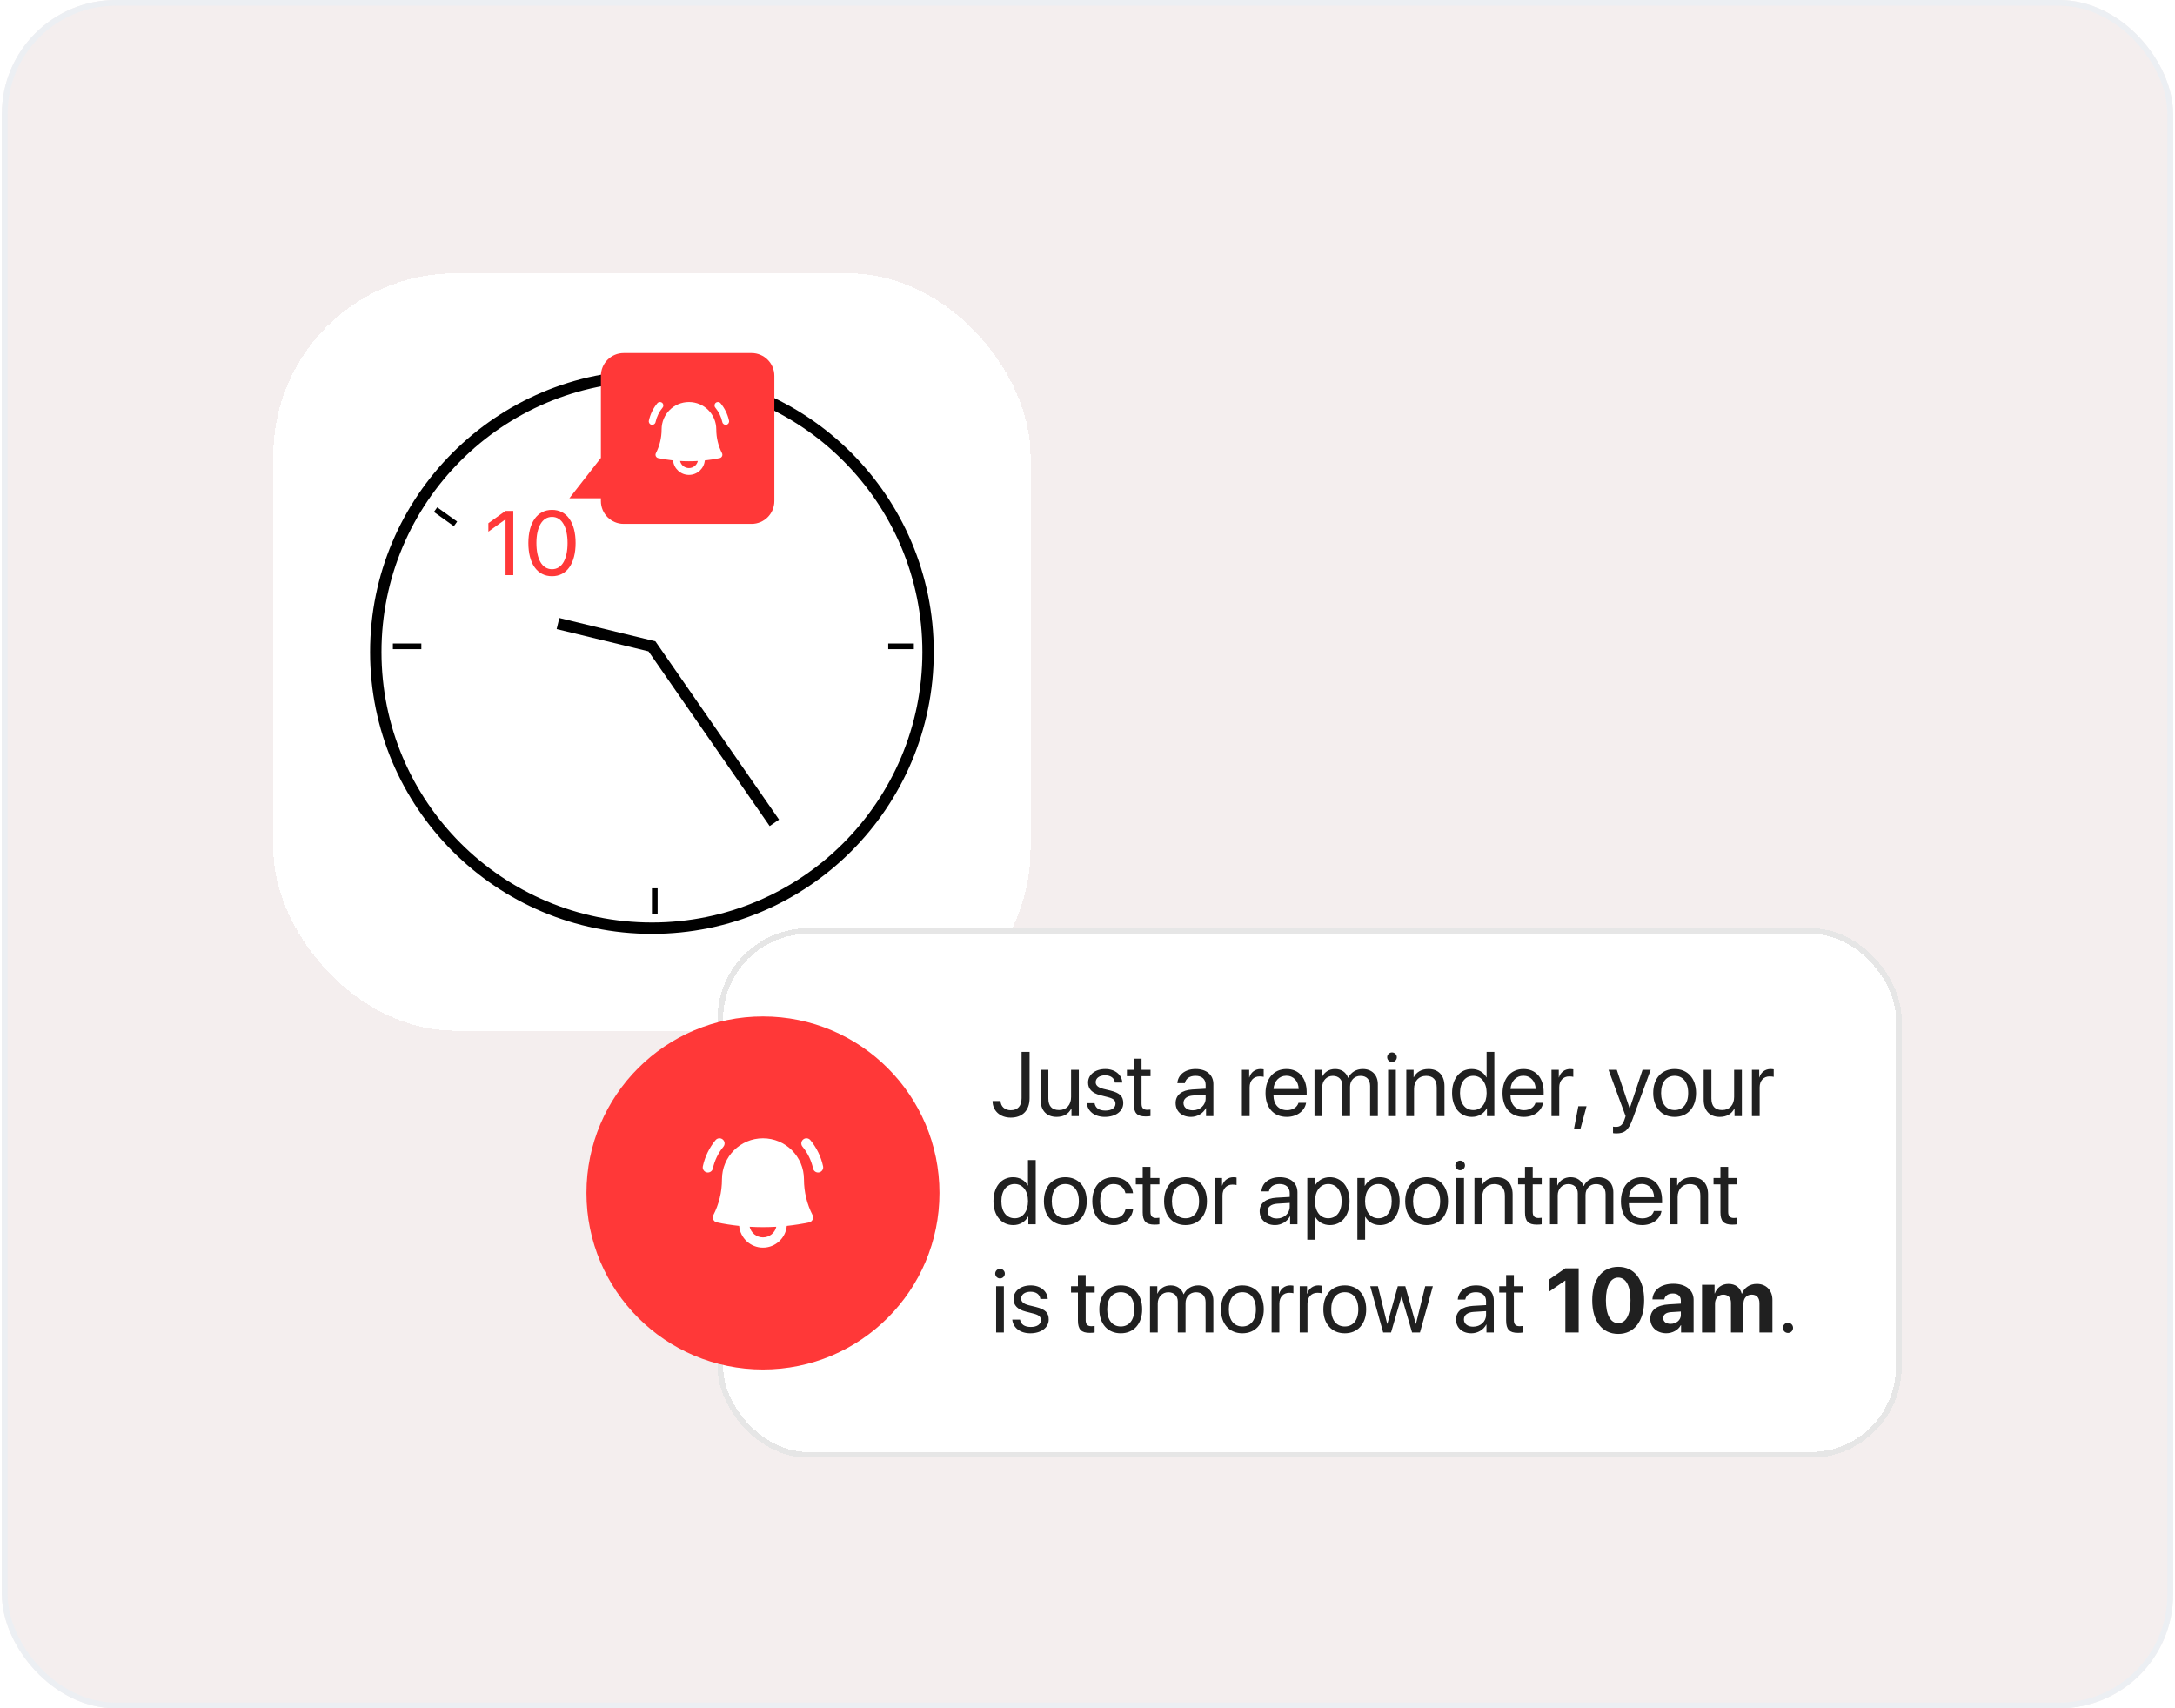<svg width="382" height="300" viewBox="0 0 382 300" fill="none" xmlns="http://www.w3.org/2000/svg">
<g clip-path="url(#clip0_156_2720)">
<rect x="0.333" width="381.333" height="300" rx="20" fill="#F4EEEE"/>
<g filter="url(#filter0_d_156_2720)">
<rect x="48" y="48" width="133" height="133" rx="32" fill="white" shape-rendering="crispEdges"/>
<rect x="48.5" y="48.5" width="132" height="132" rx="31.5" stroke="white" shape-rendering="crispEdges"/>
<circle cx="114.5" cy="114.5" r="48.5" stroke="black" stroke-width="2"/>
<path d="M115 69.5V74M115 156V160.5M160.5 113.5H156M69 113.5H74M76.5 89.5L80 92" stroke="black"/>
<path d="M88.789 101V91.219H88.758L85.773 93.367V91.883L88.773 89.727H90.148V101H88.789ZM96.953 101.188C94.32 101.188 92.797 98.922 92.797 95.359C92.797 91.828 94.336 89.539 96.953 89.539C99.57 89.539 101.094 91.812 101.094 95.352C101.094 98.914 99.578 101.188 96.953 101.188ZM96.953 99.961C98.711 99.961 99.68 98.172 99.68 95.359C99.68 92.586 98.695 90.773 96.953 90.773C95.211 90.773 94.211 92.602 94.211 95.352C94.211 98.164 95.188 99.961 96.953 99.961Z" fill="#FF3838"/>
<path d="M105.537 80.409L100 87.5H105.537V88C105.537 90.209 107.328 92 109.537 92H132C134.209 92 136 90.209 136 88V66C136 63.791 134.209 62 132 62H109.537C107.328 62 105.537 63.791 105.537 66V80.409Z" fill="#FF3838"/>
<path d="M98 109.5L114.5 113.5L136 144.5" stroke="black" stroke-width="2"/>
<path d="M116.372 71.582C116.583 71.326 116.547 70.948 116.291 70.737C116.036 70.526 115.658 70.562 115.446 70.817C114.727 71.688 114.208 72.732 113.961 73.878C113.892 74.202 114.098 74.521 114.422 74.591C114.746 74.66 115.065 74.454 115.134 74.13C115.34 73.177 115.772 72.308 116.372 71.582Z" fill="white"/>
<path d="M126.553 70.817C126.342 70.562 125.964 70.526 125.709 70.737C125.453 70.948 125.417 71.326 125.628 71.582C126.228 72.308 126.66 73.177 126.865 74.13C126.935 74.454 127.254 74.66 127.578 74.591C127.902 74.521 128.108 74.202 128.039 73.878C127.792 72.732 127.273 71.688 126.553 70.817Z" fill="white"/>
<path fill-rule="evenodd" clip-rule="evenodd" d="M121 70.6C118.349 70.6 116.2 72.749 116.2 75.4C116.2 76.909 115.837 78.332 115.194 79.588C115.109 79.754 115.106 79.951 115.187 80.12C115.268 80.289 115.423 80.41 115.606 80.448C116.46 80.626 117.33 80.762 118.212 80.855C118.34 82.282 119.539 83.4 121 83.4C122.461 83.4 123.66 82.282 123.789 80.855C124.671 80.762 125.54 80.626 126.394 80.448C126.577 80.41 126.732 80.289 126.813 80.12C126.894 79.951 126.891 79.754 126.806 79.588C126.163 78.332 125.8 76.909 125.8 75.4C125.8 72.749 123.651 70.6 121 70.6ZM121 82.2C120.238 82.2 119.601 81.668 119.44 80.955C119.956 80.985 120.476 81 121 81C121.524 81 122.044 80.985 122.561 80.955C122.399 81.668 121.762 82.2 121 82.2Z" fill="white"/>
</g>
<g filter="url(#filter1_d_156_2720)">
<rect x="126" y="159" width="208" height="93" rx="16" fill="white" shape-rendering="crispEdges"/>
<rect x="126.5" y="159.5" width="207" height="92" rx="15.5" stroke="#E6E6E6" shape-rendering="crispEdges"/>
<path d="M174.328 189.352H175.727C175.758 190.305 176.484 190.969 177.508 190.969C178.75 190.969 179.422 190.227 179.422 188.852V180.727H180.828V188.859C180.828 191 179.594 192.266 177.516 192.266C175.641 192.266 174.328 191.062 174.328 189.352ZM189.477 183.875V192H188.188V190.68H188.156C187.672 191.617 186.828 192.141 185.578 192.141C183.805 192.141 182.766 190.992 182.766 189.148V183.875H184.125V188.906C184.125 190.227 184.742 190.938 186 190.938C187.32 190.938 188.117 190.031 188.117 188.648V183.875H189.477ZM191.102 186.117C191.102 184.727 192.344 183.734 194.133 183.734C195.812 183.734 197.047 184.734 197.109 186.109H195.812C195.719 185.328 195.086 184.844 194.086 184.844C193.094 184.844 192.438 185.336 192.438 186.047C192.438 186.609 192.867 186.984 193.789 187.219L195.047 187.523C196.688 187.938 197.281 188.531 197.281 189.727C197.281 191.141 195.945 192.141 194.047 192.141C192.266 192.141 191.023 191.172 190.883 189.734H192.242C192.391 190.578 193.031 191.031 194.133 191.031C195.234 191.031 195.914 190.562 195.914 189.828C195.914 189.25 195.578 188.938 194.664 188.695L193.234 188.328C191.805 187.961 191.102 187.227 191.102 186.117ZM199.133 181.914H200.492V183.875H202.07V184.992H200.492V189.82C200.492 190.562 200.805 190.898 201.5 190.898C201.656 190.898 201.969 190.875 202.062 190.859V192C201.898 192.039 201.523 192.062 201.203 192.062C199.711 192.062 199.133 191.453 199.133 189.891V184.992H197.922V183.875H199.133V181.914ZM209.484 190.984C210.766 190.984 211.75 190.086 211.75 188.914V188.25L209.578 188.383C208.484 188.453 207.859 188.938 207.859 189.703C207.859 190.477 208.508 190.984 209.484 190.984ZM209.18 192.141C207.562 192.141 206.477 191.164 206.477 189.703C206.477 188.312 207.547 187.438 209.422 187.328L211.75 187.195V186.516C211.75 185.523 211.094 184.93 209.969 184.93C208.922 184.93 208.266 185.422 208.094 186.219H206.781C206.875 184.812 208.078 183.734 210 183.734C211.906 183.734 213.109 184.766 213.109 186.383V192H211.82V190.602H211.789C211.305 191.531 210.273 192.141 209.18 192.141ZM218.117 192V183.875H219.398V185.203H219.43C219.695 184.305 220.445 183.734 221.398 183.734C221.633 183.734 221.836 183.773 221.945 183.789V185.109C221.836 185.07 221.547 185.031 221.219 185.031C220.164 185.031 219.477 185.789 219.477 186.938V192H218.117ZM225.922 184.914C224.648 184.914 223.758 185.891 223.672 187.242H228.086C228.055 185.883 227.203 184.914 225.922 184.914ZM228.055 189.672H229.391C229.156 191.094 227.781 192.141 226.008 192.141C223.68 192.141 222.266 190.523 222.266 187.969C222.266 185.445 223.703 183.734 225.945 183.734C228.141 183.734 229.492 185.328 229.492 187.789V188.305H223.664V188.383C223.664 189.938 224.578 190.961 226.039 190.961C227.07 190.961 227.828 190.438 228.055 189.672ZM230.867 192V183.875H232.148V185.172H232.18C232.562 184.312 233.391 183.734 234.484 183.734C235.594 183.734 236.414 184.297 236.766 185.281H236.797C237.25 184.312 238.203 183.734 239.344 183.734C240.953 183.734 241.992 184.781 241.992 186.391V192H240.633V186.703C240.633 185.594 240.016 184.938 238.945 184.938C237.867 184.938 237.109 185.734 237.109 186.836V192H235.75V186.555C235.75 185.578 235.094 184.938 234.086 184.938C233.008 184.938 232.227 185.781 232.227 186.906V192H230.867ZM243.797 192V183.875H245.156V192H243.797ZM244.477 182.508C244.016 182.508 243.633 182.125 243.633 181.664C243.633 181.195 244.016 180.82 244.477 180.82C244.945 180.82 245.328 181.195 245.328 181.664C245.328 182.125 244.945 182.508 244.477 182.508ZM246.992 192V183.875H248.273V185.172H248.305C248.758 184.297 249.625 183.734 250.883 183.734C252.664 183.734 253.695 184.883 253.695 186.727V192H252.336V186.969C252.336 185.656 251.719 184.938 250.469 184.938C249.188 184.938 248.352 185.844 248.352 187.219V192H246.992ZM258.508 192.141C256.438 192.141 255.031 190.484 255.031 187.938C255.031 185.391 256.43 183.734 258.477 183.734C259.641 183.734 260.578 184.305 261.062 185.195H261.094V180.727H262.453V192H261.156V190.625H261.133C260.609 191.562 259.68 192.141 258.508 192.141ZM258.766 184.93C257.328 184.93 256.422 186.102 256.422 187.938C256.422 189.781 257.328 190.945 258.766 190.945C260.164 190.945 261.102 189.758 261.102 187.938C261.102 186.125 260.164 184.93 258.766 184.93ZM267.547 184.914C266.273 184.914 265.383 185.891 265.297 187.242H269.711C269.68 185.883 268.828 184.914 267.547 184.914ZM269.68 189.672H271.016C270.781 191.094 269.406 192.141 267.633 192.141C265.305 192.141 263.891 190.523 263.891 187.969C263.891 185.445 265.328 183.734 267.57 183.734C269.766 183.734 271.117 185.328 271.117 187.789V188.305H265.289V188.383C265.289 189.938 266.203 190.961 267.664 190.961C268.695 190.961 269.453 190.438 269.68 189.672ZM272.492 192V183.875H273.773V185.203H273.805C274.07 184.305 274.82 183.734 275.773 183.734C276.008 183.734 276.211 183.773 276.32 183.789V185.109C276.211 185.07 275.922 185.031 275.594 185.031C274.539 185.031 273.852 185.789 273.852 186.938V192H272.492ZM277.578 194.242H276.445L277.203 190.266H278.648L277.578 194.242ZM283.883 195.039C283.719 195.039 283.445 195.023 283.297 194.992V193.852C283.445 193.883 283.656 193.891 283.828 193.891C284.586 193.891 285.008 193.523 285.32 192.578L285.508 192.008L282.508 183.875H283.961L286.211 190.641H286.234L288.484 183.875H289.914L286.719 192.57C286.023 194.469 285.352 195.039 283.883 195.039ZM294.125 192.141C291.875 192.141 290.359 190.523 290.359 187.938C290.359 185.344 291.875 183.734 294.125 183.734C296.367 183.734 297.883 185.344 297.883 187.938C297.883 190.523 296.367 192.141 294.125 192.141ZM294.125 190.945C295.562 190.945 296.5 189.852 296.5 187.938C296.5 186.023 295.562 184.93 294.125 184.93C292.688 184.93 291.742 186.023 291.742 187.938C291.742 189.852 292.688 190.945 294.125 190.945ZM305.93 183.875V192H304.641V190.68H304.609C304.125 191.617 303.281 192.141 302.031 192.141C300.258 192.141 299.219 190.992 299.219 189.148V183.875H300.578V188.906C300.578 190.227 301.195 190.938 302.453 190.938C303.773 190.938 304.57 190.031 304.57 188.648V183.875H305.93ZM307.695 192V183.875H308.977V185.203H309.008C309.273 184.305 310.023 183.734 310.977 183.734C311.211 183.734 311.414 183.773 311.523 183.789V185.109C311.414 185.07 311.125 185.031 310.797 185.031C309.742 185.031 309.055 185.789 309.055 186.938V192H307.695ZM177.961 211.141C175.891 211.141 174.484 209.484 174.484 206.938C174.484 204.391 175.883 202.734 177.93 202.734C179.094 202.734 180.031 203.305 180.516 204.195H180.547V199.727H181.906V211H180.609V209.625H180.586C180.062 210.562 179.133 211.141 177.961 211.141ZM178.219 203.93C176.781 203.93 175.875 205.102 175.875 206.938C175.875 208.781 176.781 209.945 178.219 209.945C179.617 209.945 180.555 208.758 180.555 206.938C180.555 205.125 179.617 203.93 178.219 203.93ZM187.109 211.141C184.859 211.141 183.344 209.523 183.344 206.938C183.344 204.344 184.859 202.734 187.109 202.734C189.352 202.734 190.867 204.344 190.867 206.938C190.867 209.523 189.352 211.141 187.109 211.141ZM187.109 209.945C188.547 209.945 189.484 208.852 189.484 206.938C189.484 205.023 188.547 203.93 187.109 203.93C185.672 203.93 184.727 205.023 184.727 206.938C184.727 208.852 185.672 209.945 187.109 209.945ZM198.992 205.539H197.664C197.469 204.656 196.781 203.93 195.586 203.93C194.18 203.93 193.227 205.094 193.227 206.938C193.227 208.828 194.195 209.945 195.602 209.945C196.711 209.945 197.438 209.359 197.672 208.383H199.008C198.797 210 197.438 211.141 195.594 211.141C193.344 211.141 191.844 209.555 191.844 206.938C191.844 204.375 193.336 202.734 195.578 202.734C197.609 202.734 198.82 204.078 198.992 205.539ZM200.695 200.914H202.055V202.875H203.633V203.992H202.055V208.82C202.055 209.562 202.367 209.898 203.062 209.898C203.219 209.898 203.531 209.875 203.625 209.859V211C203.461 211.039 203.086 211.062 202.766 211.062C201.273 211.062 200.695 210.453 200.695 208.891V203.992H199.484V202.875H200.695V200.914ZM208.219 211.141C205.969 211.141 204.453 209.523 204.453 206.938C204.453 204.344 205.969 202.734 208.219 202.734C210.461 202.734 211.977 204.344 211.977 206.938C211.977 209.523 210.461 211.141 208.219 211.141ZM208.219 209.945C209.656 209.945 210.594 208.852 210.594 206.938C210.594 205.023 209.656 203.93 208.219 203.93C206.781 203.93 205.836 205.023 205.836 206.938C205.836 208.852 206.781 209.945 208.219 209.945ZM213.352 211V202.875H214.633V204.203H214.664C214.93 203.305 215.68 202.734 216.633 202.734C216.867 202.734 217.07 202.773 217.18 202.789V204.109C217.07 204.07 216.781 204.031 216.453 204.031C215.398 204.031 214.711 204.789 214.711 205.938V211H213.352ZM224.25 209.984C225.531 209.984 226.516 209.086 226.516 207.914V207.25L224.344 207.383C223.25 207.453 222.625 207.938 222.625 208.703C222.625 209.477 223.273 209.984 224.25 209.984ZM223.945 211.141C222.328 211.141 221.242 210.164 221.242 208.703C221.242 207.312 222.312 206.438 224.188 206.328L226.516 206.195V205.516C226.516 204.523 225.859 203.93 224.734 203.93C223.688 203.93 223.031 204.422 222.859 205.219H221.547C221.641 203.812 222.844 202.734 224.766 202.734C226.672 202.734 227.875 203.766 227.875 205.383V211H226.586V209.602H226.555C226.07 210.531 225.039 211.141 223.945 211.141ZM233.547 202.734C235.617 202.734 237.023 204.391 237.023 206.938C237.023 209.484 235.625 211.141 233.578 211.141C232.414 211.141 231.477 210.57 230.992 209.68H230.961V213.711H229.602V202.875H230.891V204.25H230.922C231.422 203.336 232.367 202.734 233.547 202.734ZM233.281 209.945C234.727 209.945 235.633 208.781 235.633 206.938C235.633 205.102 234.727 203.93 233.281 203.93C231.891 203.93 230.953 205.133 230.953 206.938C230.953 208.75 231.891 209.945 233.281 209.945ZM242.344 202.734C244.414 202.734 245.82 204.391 245.82 206.938C245.82 209.484 244.422 211.141 242.375 211.141C241.211 211.141 240.273 210.57 239.789 209.68H239.758V213.711H238.398V202.875H239.688V204.25H239.719C240.219 203.336 241.164 202.734 242.344 202.734ZM242.078 209.945C243.523 209.945 244.43 208.781 244.43 206.938C244.43 205.102 243.523 203.93 242.078 203.93C240.688 203.93 239.75 205.133 239.75 206.938C239.75 208.75 240.688 209.945 242.078 209.945ZM250.562 211.141C248.312 211.141 246.797 209.523 246.797 206.938C246.797 204.344 248.312 202.734 250.562 202.734C252.805 202.734 254.32 204.344 254.32 206.938C254.32 209.523 252.805 211.141 250.562 211.141ZM250.562 209.945C252 209.945 252.938 208.852 252.938 206.938C252.938 205.023 252 203.93 250.562 203.93C249.125 203.93 248.18 205.023 248.18 206.938C248.18 208.852 249.125 209.945 250.562 209.945ZM255.766 211V202.875H257.125V211H255.766ZM256.445 201.508C255.984 201.508 255.602 201.125 255.602 200.664C255.602 200.195 255.984 199.82 256.445 199.82C256.914 199.82 257.297 200.195 257.297 200.664C257.297 201.125 256.914 201.508 256.445 201.508ZM258.961 211V202.875H260.242V204.172H260.273C260.727 203.297 261.594 202.734 262.852 202.734C264.633 202.734 265.664 203.883 265.664 205.727V211H264.305V205.969C264.305 204.656 263.688 203.938 262.438 203.938C261.156 203.938 260.32 204.844 260.32 206.219V211H258.961ZM267.836 200.914H269.195V202.875H270.773V203.992H269.195V208.82C269.195 209.562 269.508 209.898 270.203 209.898C270.359 209.898 270.672 209.875 270.766 209.859V211C270.602 211.039 270.227 211.062 269.906 211.062C268.414 211.062 267.836 210.453 267.836 208.891V203.992H266.625V202.875H267.836V200.914ZM272.227 211V202.875H273.508V204.172H273.539C273.922 203.312 274.75 202.734 275.844 202.734C276.953 202.734 277.773 203.297 278.125 204.281H278.156C278.609 203.312 279.562 202.734 280.703 202.734C282.312 202.734 283.352 203.781 283.352 205.391V211H281.992V205.703C281.992 204.594 281.375 203.938 280.305 203.938C279.227 203.938 278.469 204.734 278.469 205.836V211H277.109V205.555C277.109 204.578 276.453 203.938 275.445 203.938C274.367 203.938 273.586 204.781 273.586 205.906V211H272.227ZM288.344 203.914C287.07 203.914 286.18 204.891 286.094 206.242H290.508C290.477 204.883 289.625 203.914 288.344 203.914ZM290.477 208.672H291.812C291.578 210.094 290.203 211.141 288.43 211.141C286.102 211.141 284.688 209.523 284.688 206.969C284.688 204.445 286.125 202.734 288.367 202.734C290.562 202.734 291.914 204.328 291.914 206.789V207.305H286.086V207.383C286.086 208.938 287 209.961 288.461 209.961C289.492 209.961 290.25 209.438 290.477 208.672ZM293.289 211V202.875H294.57V204.172H294.602C295.055 203.297 295.922 202.734 297.18 202.734C298.961 202.734 299.992 203.883 299.992 205.727V211H298.633V205.969C298.633 204.656 298.016 203.938 296.766 203.938C295.484 203.938 294.648 204.844 294.648 206.219V211H293.289ZM302.164 200.914H303.523V202.875H305.102V203.992H303.523V208.82C303.523 209.562 303.836 209.898 304.531 209.898C304.688 209.898 305 209.875 305.094 209.859V211C304.93 211.039 304.555 211.062 304.234 211.062C302.742 211.062 302.164 210.453 302.164 208.891V203.992H300.953V202.875H302.164V200.914ZM174.953 230V221.875H176.312V230H174.953ZM175.633 220.508C175.172 220.508 174.789 220.125 174.789 219.664C174.789 219.195 175.172 218.82 175.633 218.82C176.102 218.82 176.484 219.195 176.484 219.664C176.484 220.125 176.102 220.508 175.633 220.508ZM178.008 224.117C178.008 222.727 179.25 221.734 181.039 221.734C182.719 221.734 183.953 222.734 184.016 224.109H182.719C182.625 223.328 181.992 222.844 180.992 222.844C180 222.844 179.344 223.336 179.344 224.047C179.344 224.609 179.773 224.984 180.695 225.219L181.953 225.523C183.594 225.938 184.188 226.531 184.188 227.727C184.188 229.141 182.852 230.141 180.953 230.141C179.172 230.141 177.93 229.172 177.789 227.734H179.148C179.297 228.578 179.938 229.031 181.039 229.031C182.141 229.031 182.82 228.562 182.82 227.828C182.82 227.25 182.484 226.938 181.57 226.695L180.141 226.328C178.711 225.961 178.008 225.227 178.008 224.117ZM189.32 219.914H190.68V221.875H192.258V222.992H190.68V227.82C190.68 228.562 190.992 228.898 191.688 228.898C191.844 228.898 192.156 228.875 192.25 228.859V230C192.086 230.039 191.711 230.062 191.391 230.062C189.898 230.062 189.32 229.453 189.32 227.891V222.992H188.109V221.875H189.32V219.914ZM196.844 230.141C194.594 230.141 193.078 228.523 193.078 225.938C193.078 223.344 194.594 221.734 196.844 221.734C199.086 221.734 200.602 223.344 200.602 225.938C200.602 228.523 199.086 230.141 196.844 230.141ZM196.844 228.945C198.281 228.945 199.219 227.852 199.219 225.938C199.219 224.023 198.281 222.93 196.844 222.93C195.406 222.93 194.461 224.023 194.461 225.938C194.461 227.852 195.406 228.945 196.844 228.945ZM201.977 230V221.875H203.258V223.172H203.289C203.672 222.312 204.5 221.734 205.594 221.734C206.703 221.734 207.523 222.297 207.875 223.281H207.906C208.359 222.312 209.312 221.734 210.453 221.734C212.062 221.734 213.102 222.781 213.102 224.391V230H211.742V224.703C211.742 223.594 211.125 222.938 210.055 222.938C208.977 222.938 208.219 223.734 208.219 224.836V230H206.859V224.555C206.859 223.578 206.203 222.938 205.195 222.938C204.117 222.938 203.336 223.781 203.336 224.906V230H201.977ZM218.203 230.141C215.953 230.141 214.438 228.523 214.438 225.938C214.438 223.344 215.953 221.734 218.203 221.734C220.445 221.734 221.961 223.344 221.961 225.938C221.961 228.523 220.445 230.141 218.203 230.141ZM218.203 228.945C219.641 228.945 220.578 227.852 220.578 225.938C220.578 224.023 219.641 222.93 218.203 222.93C216.766 222.93 215.82 224.023 215.82 225.938C215.82 227.852 216.766 228.945 218.203 228.945ZM223.336 230V221.875H224.617V223.203H224.648C224.914 222.305 225.664 221.734 226.617 221.734C226.852 221.734 227.055 221.773 227.164 221.789V223.109C227.055 223.07 226.766 223.031 226.438 223.031C225.383 223.031 224.695 223.789 224.695 224.938V230H223.336ZM228.273 230V221.875H229.555V223.203H229.586C229.852 222.305 230.602 221.734 231.555 221.734C231.789 221.734 231.992 221.773 232.102 221.789V223.109C231.992 223.07 231.703 223.031 231.375 223.031C230.32 223.031 229.633 223.789 229.633 224.938V230H228.273ZM236.188 230.141C233.938 230.141 232.422 228.523 232.422 225.938C232.422 223.344 233.938 221.734 236.188 221.734C238.43 221.734 239.945 223.344 239.945 225.938C239.945 228.523 238.43 230.141 236.188 230.141ZM236.188 228.945C237.625 228.945 238.562 227.852 238.562 225.938C238.562 224.023 237.625 222.93 236.188 222.93C234.75 222.93 233.805 224.023 233.805 225.938C233.805 227.852 234.75 228.945 236.188 228.945ZM251.656 221.875L249.391 230H248.008L246.172 223.711H246.141L244.312 230H242.93L240.656 221.875H242.008L243.633 228.484H243.664L245.5 221.875H246.812L248.656 228.484H248.688L250.312 221.875H251.656ZM258.734 228.984C260.016 228.984 261 228.086 261 226.914V226.25L258.828 226.383C257.734 226.453 257.109 226.938 257.109 227.703C257.109 228.477 257.758 228.984 258.734 228.984ZM258.43 230.141C256.812 230.141 255.727 229.164 255.727 227.703C255.727 226.312 256.797 225.438 258.672 225.328L261 225.195V224.516C261 223.523 260.344 222.93 259.219 222.93C258.172 222.93 257.516 223.422 257.344 224.219H256.031C256.125 222.812 257.328 221.734 259.25 221.734C261.156 221.734 262.359 222.766 262.359 224.383V230H261.07V228.602H261.039C260.555 229.531 259.523 230.141 258.43 230.141ZM264.523 219.914H265.883V221.875H267.461V222.992H265.883V227.82C265.883 228.562 266.195 228.898 266.891 228.898C267.047 228.898 267.359 228.875 267.453 228.859V230C267.289 230.039 266.914 230.062 266.594 230.062C265.102 230.062 264.523 229.453 264.523 227.891V222.992H263.312V221.875H264.523V219.914ZM274.93 230V220.891H274.883L272.008 222.875V220.75L274.922 218.727H277.266V230H274.93ZM284.211 230.25C281.375 230.25 279.648 227.992 279.648 224.344C279.648 220.703 281.391 218.469 284.211 218.469C287.031 218.469 288.766 220.695 288.766 224.336C288.766 227.977 287.047 230.25 284.211 230.25ZM284.211 228.359C285.555 228.359 286.367 226.914 286.367 224.344C286.367 221.797 285.547 220.359 284.211 220.359C282.883 220.359 282.047 221.805 282.047 224.344C282.047 226.906 282.867 228.359 284.211 228.359ZM293.398 228.484C294.391 228.484 295.211 227.836 295.211 226.93V226.32L293.445 226.43C292.594 226.492 292.109 226.875 292.109 227.469C292.109 228.094 292.625 228.484 293.398 228.484ZM292.648 230.133C291.055 230.133 289.844 229.102 289.844 227.594C289.844 226.07 291.016 225.188 293.102 225.062L295.211 224.938V224.383C295.211 223.602 294.664 223.148 293.805 223.148C292.953 223.148 292.414 223.57 292.305 224.188H290.219C290.305 222.562 291.688 221.445 293.906 221.445C296.055 221.445 297.453 222.555 297.453 224.242V230H295.25V228.719H295.203C294.734 229.609 293.695 230.133 292.648 230.133ZM298.93 230V221.625H301.133V223.141H301.18C301.531 222.133 302.43 221.469 303.57 221.469C304.781 221.469 305.625 222.094 305.906 223.188H305.953C306.328 222.133 307.328 221.469 308.555 221.469C310.195 221.469 311.297 222.594 311.297 224.281V230H309.016V224.852C309.016 223.883 308.531 223.352 307.648 223.352C306.781 223.352 306.211 223.984 306.211 224.914V230H304.016V224.781C304.016 223.883 303.508 223.352 302.664 223.352C301.797 223.352 301.211 224.008 301.211 224.945V230H298.93ZM314.031 230.078C313.531 230.078 313.141 229.688 313.141 229.188C313.141 228.688 313.531 228.297 314.031 228.297C314.531 228.297 314.922 228.688 314.922 229.188C314.922 229.688 314.531 230.078 314.031 230.078Z" fill="#202020"/>
<circle cx="134" cy="205.5" r="31" fill="#FF3838"/>
<path d="M127.057 197.372C127.374 196.989 127.32 196.422 126.937 196.105C126.553 195.789 125.986 195.843 125.669 196.226C124.59 197.532 123.812 199.098 123.442 200.816C123.337 201.302 123.646 201.781 124.132 201.886C124.618 201.99 125.097 201.681 125.201 201.195C125.509 199.766 126.157 198.462 127.057 197.372Z" fill="white"/>
<path d="M142.33 196.226C142.013 195.843 141.446 195.789 141.063 196.105C140.68 196.422 140.626 196.989 140.942 197.372C141.842 198.462 142.49 199.766 142.798 201.195C142.903 201.681 143.381 201.99 143.867 201.886C144.353 201.781 144.662 201.302 144.558 200.816C144.188 199.098 143.409 197.532 142.33 196.226Z" fill="white"/>
<path fill-rule="evenodd" clip-rule="evenodd" d="M134 195.9C130.023 195.9 126.8 199.124 126.8 203.1C126.8 205.364 126.255 207.498 125.291 209.381C125.163 209.631 125.159 209.927 125.28 210.18C125.402 210.433 125.634 210.615 125.909 210.673C127.19 210.939 128.494 211.143 129.817 211.282C130.01 213.422 131.809 215.1 134 215.1C136.191 215.1 137.99 213.422 138.183 211.282C139.506 211.143 140.809 210.939 142.091 210.673C142.366 210.615 142.598 210.433 142.719 210.18C142.841 209.927 142.837 209.631 142.709 209.381C141.744 207.498 141.2 205.364 141.2 203.1C141.2 199.124 137.976 195.9 134 195.9ZM134 213.3C132.857 213.3 131.901 212.501 131.659 211.432C132.434 211.477 133.214 211.5 134 211.5C134.786 211.5 135.566 211.477 136.341 211.432C136.099 212.501 135.143 213.3 134 213.3Z" fill="white"/>
</g>
</g>
<rect x="0.833" y="0.5" width="380.333" height="299" rx="19.5" stroke="#ECEFF3"/>
<defs>
<filter id="filter0_d_156_2720" x="0" y="0" width="229" height="229" filterUnits="userSpaceOnUse" color-interpolation-filters="sRGB">
<feFlood flood-opacity="0" result="BackgroundImageFix"/>
<feColorMatrix in="SourceAlpha" type="matrix" values="0 0 0 0 0 0 0 0 0 0 0 0 0 0 0 0 0 0 127 0" result="hardAlpha"/>
<feOffset/>
<feGaussianBlur stdDeviation="24"/>
<feComposite in2="hardAlpha" operator="out"/>
<feColorMatrix type="matrix" values="0 0 0 0 0 0 0 0 0 0 0 0 0 0 0 0 0 0 0.08 0"/>
<feBlend mode="normal" in2="BackgroundImageFix" result="effect1_dropShadow_156_2720"/>
<feBlend mode="normal" in="SourceGraphic" in2="effect1_dropShadow_156_2720" result="shape"/>
</filter>
<filter id="filter1_d_156_2720" x="55" y="115" width="327" height="189" filterUnits="userSpaceOnUse" color-interpolation-filters="sRGB">
<feFlood flood-opacity="0" result="BackgroundImageFix"/>
<feColorMatrix in="SourceAlpha" type="matrix" values="0 0 0 0 0 0 0 0 0 0 0 0 0 0 0 0 0 0 127 0" result="hardAlpha"/>
<feOffset dy="4"/>
<feGaussianBlur stdDeviation="24"/>
<feComposite in2="hardAlpha" operator="out"/>
<feColorMatrix type="matrix" values="0 0 0 0 0 0 0 0 0 0 0 0 0 0 0 0 0 0 0.08 0"/>
<feBlend mode="normal" in2="BackgroundImageFix" result="effect1_dropShadow_156_2720"/>
<feBlend mode="normal" in="SourceGraphic" in2="effect1_dropShadow_156_2720" result="shape"/>
</filter>
<clipPath id="clip0_156_2720">
<rect x="0.333" width="381.333" height="300" rx="20" fill="white"/>
</clipPath>
</defs>
</svg>
